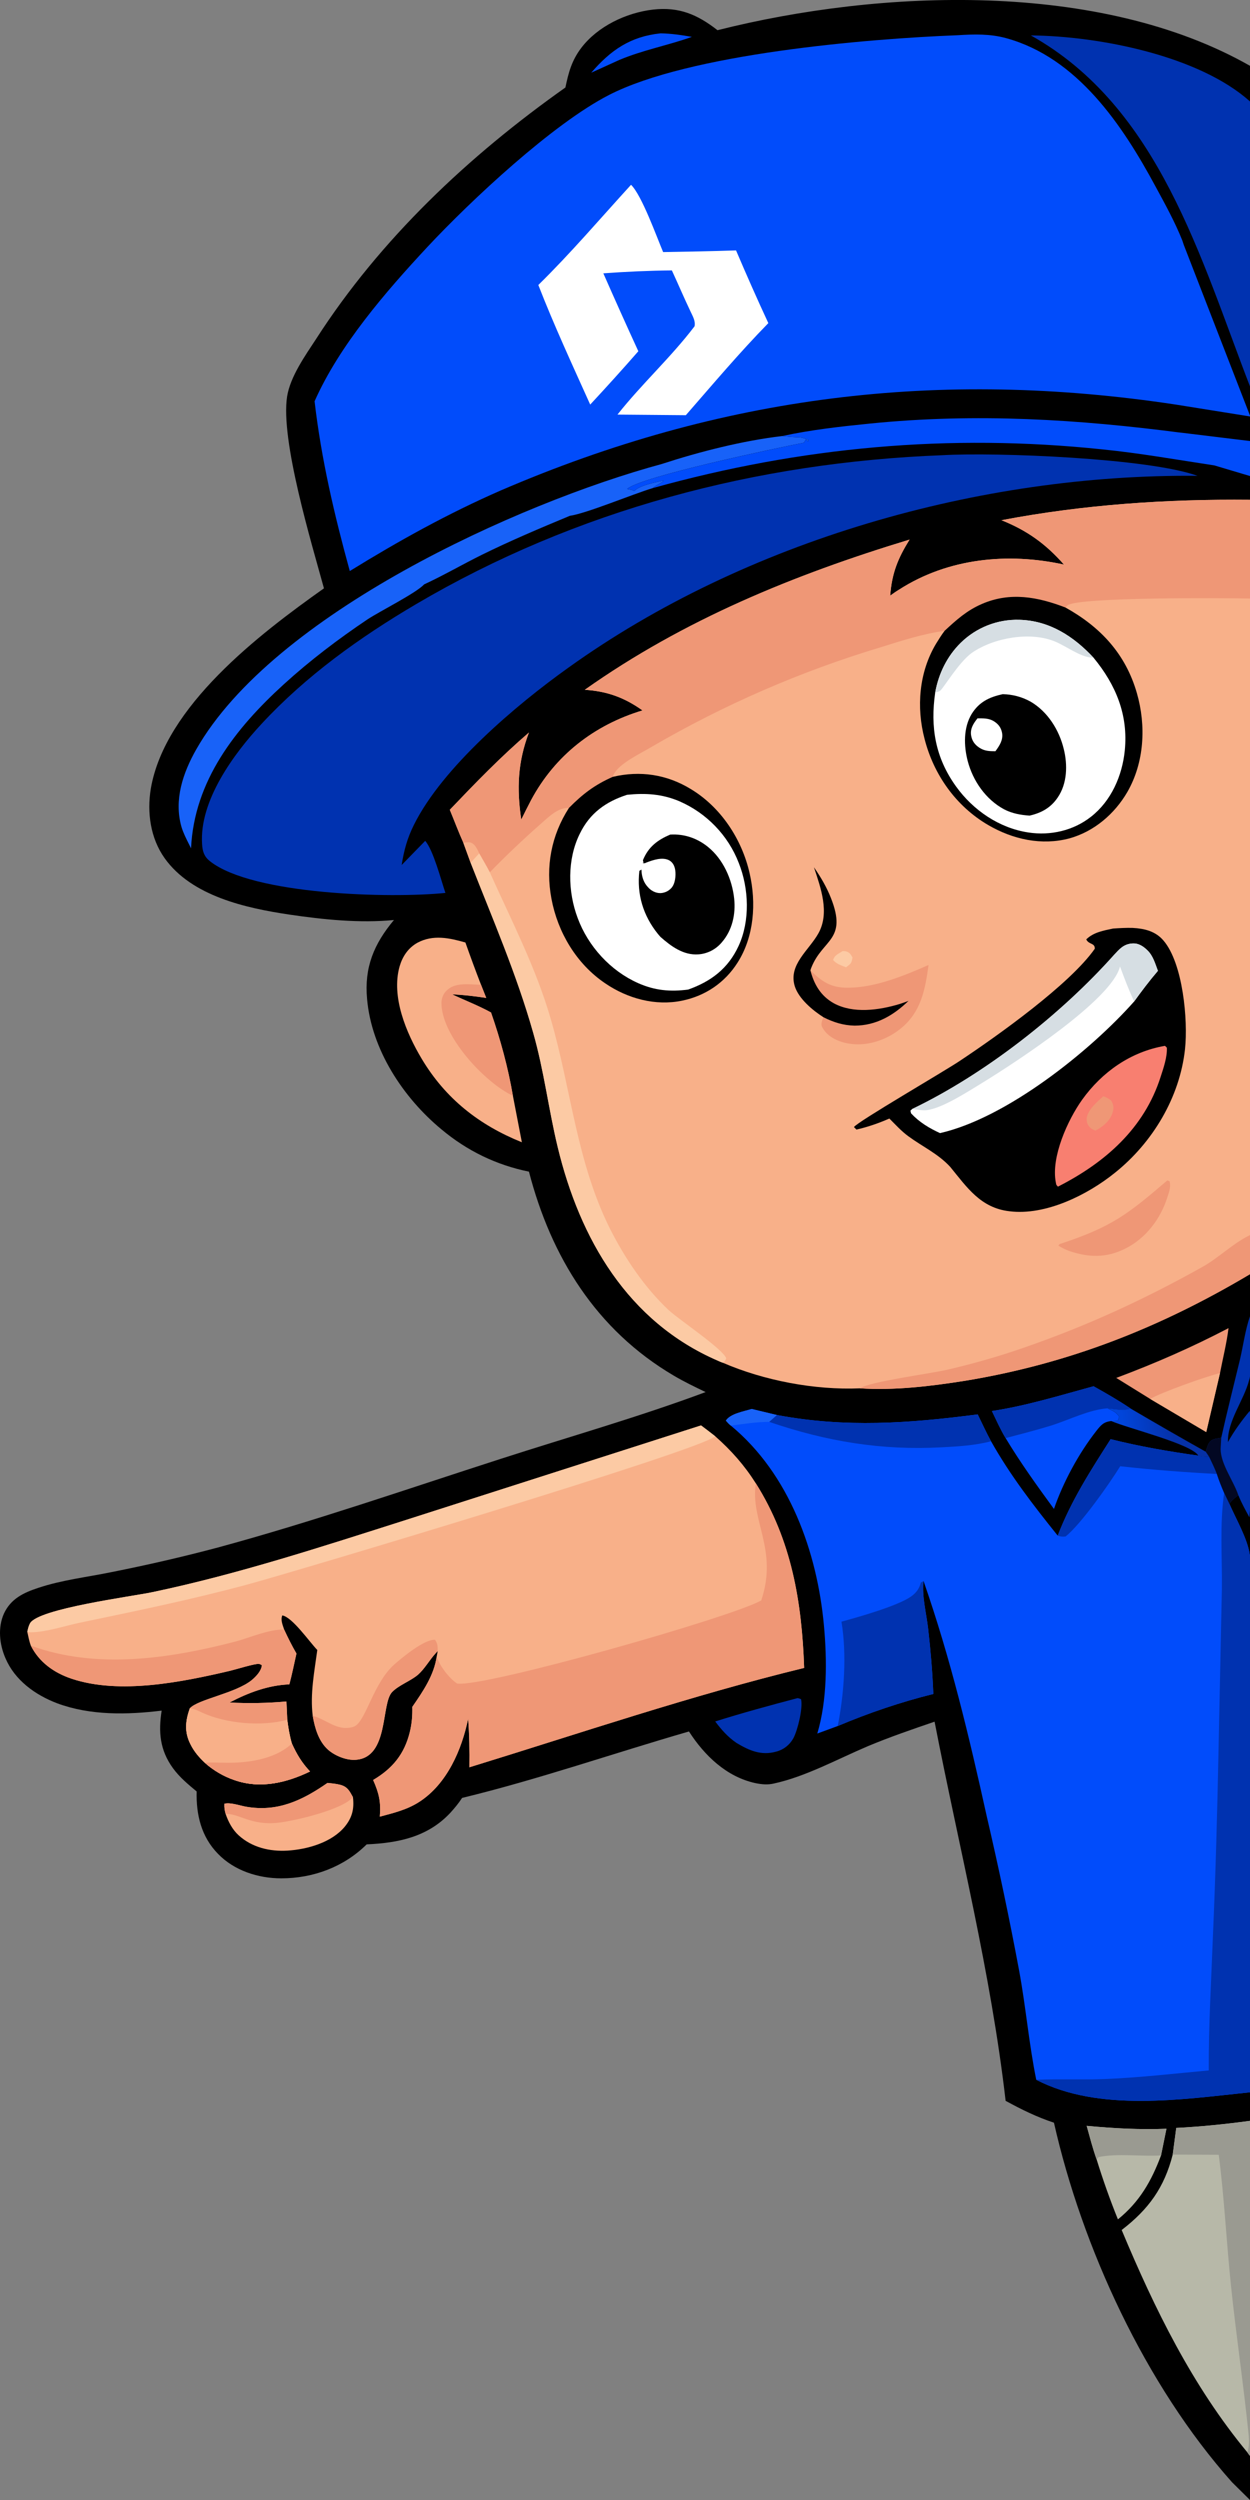 <?xml version="1.0" encoding="UTF-8"?>
<!DOCTYPE svg PUBLIC "-//W3C//DTD SVG 1.1//EN" "http://www.w3.org/Graphics/SVG/1.1/DTD/svg11.dtd">
<!-- Creator: CorelDRAW 2018 (64-Bit) -->
<svg xmlns="http://www.w3.org/2000/svg" xml:space="preserve" width="60px" height="120px" version="1.1" style="shape-rendering:geometricPrecision; text-rendering:geometricPrecision; image-rendering:optimizeQuality; fill-rule:evenodd; clip-rule:evenodd"
viewBox="0 0 60 120"
 xmlns:xlink="http://www.w3.org/1999/xlink">
 <rect x="0" y="0" width="60" height="120" fill="#808080" stroke="none"/>
 <defs>
  <style type="text/css">
   <![CDATA[
    .fil0 {fill:black}
    .fil8 {fill:#0032B0}
    .fil7 {fill:#014CFB}
    .fil12 {fill:#030823}
    .fil9 {fill:#1862F8}
    .fil11 {fill:#9A9A91}
    .fil10 {fill:#B7B8A8}
    .fil4 {fill:#D6DEE3}
    .fil2 {fill:#EF9776}
    .fil6 {fill:#F87F70}
    .fil1 {fill:#F8B089}
    .fil5 {fill:#FCCAA4}
    .fil3 {fill:white}
    .fil13 {fill:url(#id0)}
   ]]>
  </style>
  <linearGradient id="id0" gradientUnits="userSpaceOnUse" x1="56.25" y1="68.25" x2="53.91" y2="68.57">
   <stop offset="0" style="stop-opacity:1; stop-color:#0631A7"/>
   <stop offset="1" style="stop-opacity:1; stop-color:#0145DA"/>
  </linearGradient>
 </defs>
 <g id="Layer_x0020_1">
  <g id="_1993302797312">
   <path class="fil0" d="M60 120l-0.86 -0.85c-4.18,-4.69 -7.2,-11.29 -8.55,-17.26 -0.82,-0.27 -1.57,-0.64 -2.32,-1.05 -0.71,-6.16 -2.23,-12.12 -3.41,-18.2 -1.08,0.37 -2.16,0.74 -3.21,1.18 -1.44,0.61 -2.98,1.46 -4.51,1.79 -0.3,0.07 -0.58,0.04 -0.88,-0.02 -1.39,-0.3 -2.45,-1.33 -3.19,-2.48 -3.63,1.05 -7.22,2.3 -10.89,3.19 -0.16,0.25 -0.36,0.49 -0.56,0.71 -1.09,1.17 -2.5,1.45 -4.02,1.52 -1.09,1.08 -2.56,1.63 -4.1,1.63 -1.11,0 -2.26,-0.37 -3.04,-1.18 -0.8,-0.82 -1.05,-1.88 -1.02,-2.99 -0.41,-0.34 -0.82,-0.68 -1.14,-1.12 -0.63,-0.87 -0.7,-1.74 -0.54,-2.76 -1.65,0.2 -3.42,0.24 -5.01,-0.35 -1.06,-0.4 -2.04,-1.11 -2.49,-2.17 -0.29,-0.67 -0.37,-1.47 -0.07,-2.14 0.33,-0.71 0.94,-1 1.64,-1.23 1.13,-0.38 2.37,-0.52 3.53,-0.76 1.71,-0.34 3.41,-0.73 5.1,-1.18 4.57,-1.24 9.06,-2.8 13.56,-4.25 3.28,-1.06 6.63,-2.01 9.85,-3.21 -0.52,-0.25 -1.04,-0.5 -1.53,-0.79 -3.72,-2.19 -5.89,-5.7 -6.95,-9.79 -1.57,-0.32 -2.97,-1 -4.2,-2.03 -1.85,-1.53 -3.36,-3.84 -3.57,-6.26 -0.14,-1.52 0.33,-2.64 1.29,-3.79 -1.63,0.16 -3.4,-0.02 -5.02,-0.26 -2.08,-0.31 -4.69,-0.88 -5.99,-2.71 -0.68,-0.96 -0.85,-2.19 -0.66,-3.34 0.68,-3.95 5.19,-7.4 8.31,-9.61 -0.6,-2.19 -2.09,-7.1 -1.77,-9.2 0.15,-0.96 0.87,-1.97 1.4,-2.78 3.08,-4.79 7.32,-8.78 11.96,-12.06 0.15,-0.72 0.3,-1.29 0.76,-1.9 0.79,-1.04 2.16,-1.69 3.45,-1.84 1.25,-0.14 2.13,0.24 3.09,0.99 7.82,-1.97 18.34,-2.4 25.56,1.71l0 116.84z"/>
   <path class="fil1" d="M48.07 24.97c3.94,-0.75 7.92,-1.02 11.93,-0.98l0 37.17c-4.32,2.57 -8.7,4.3 -13.69,5.12 -1.64,0.26 -3.38,0.47 -5.04,0.36 -2.17,0.09 -4.59,-0.37 -6.58,-1.23 -0.08,-0.03 -0.16,-0.06 -0.24,-0.1 -4.32,-1.87 -6.62,-5.85 -7.68,-10.25 -0.44,-1.82 -0.66,-3.69 -1.18,-5.5 -0.79,-2.79 -1.95,-5.47 -3,-8.15l-0.35 -0.96c-0.23,-0.51 -0.43,-1.05 -0.65,-1.58 1.23,-1.29 2.44,-2.54 3.8,-3.71 -0.54,1.42 -0.59,2.69 -0.37,4.18 0.15,-0.31 0.31,-0.62 0.47,-0.93 1.15,-2.15 3.03,-3.61 5.35,-4.31 -0.87,-0.62 -1.7,-0.92 -2.77,-0.99 4.75,-3.36 10.03,-5.52 15.59,-7.21 -0.56,0.9 -0.85,1.61 -0.93,2.69 0.14,-0.1 0.28,-0.2 0.43,-0.29 2.35,-1.51 5.22,-1.79 7.91,-1.2 -0.87,-0.99 -1.77,-1.64 -3,-2.13z"/>
   <path class="fil2" d="M48.07 24.97c3.94,-0.75 7.92,-1.02 11.93,-0.98l0 4.74c-1.27,-0.03 -8.18,-0.07 -8.75,0.32 -0.04,0.03 -0.08,0.08 -0.11,0.11 -1.33,-0.51 -2.65,-0.76 -4.01,-0.17 -0.72,0.31 -1.23,0.77 -1.79,1.29 -1.03,0.14 -2.05,0.47 -3.04,0.78 -3.86,1.16 -7.56,2.77 -11.04,4.8 -0.5,0.3 -1.42,0.73 -1.74,1.21 -0.07,0.11 -0.07,0.11 -0.11,0.22 -0.86,0.38 -1.44,0.82 -2.1,1.49 -0.53,-0.03 -0.99,0.45 -1.37,0.78 -0.84,0.74 -1.65,1.51 -2.43,2.31 -0.16,-0.31 -0.34,-0.61 -0.51,-0.91l-0.41 0.45 -0.35 -0.96c-0.23,-0.51 -0.43,-1.05 -0.65,-1.58 1.23,-1.29 2.44,-2.54 3.8,-3.71 -0.54,1.42 -0.59,2.69 -0.37,4.18 0.15,-0.31 0.31,-0.62 0.47,-0.93 1.15,-2.15 3.03,-3.61 5.35,-4.31 -0.87,-0.62 -1.7,-0.92 -2.77,-0.99 4.75,-3.36 10.03,-5.52 15.59,-7.21 -0.56,0.9 -0.85,1.61 -0.93,2.69 0.14,-0.1 0.28,-0.2 0.43,-0.29 2.35,-1.51 5.22,-1.79 7.91,-1.2 -0.87,-0.99 -1.77,-1.64 -3,-2.13z"/>
   <path class="fil1" d="M22.24 40.45c0.23,-0.02 0.34,-0.07 0.52,0.1 0.09,0.09 0.2,0.3 0.24,0.41l-0.41 0.45 -0.35 -0.96z"/>
   <path class="fil0" d="M45.34 30.28c0.56,-0.52 1.07,-0.98 1.79,-1.29 1.36,-0.59 2.68,-0.34 4.01,0.17 1.69,0.94 2.89,2.23 3.43,4.11 0.45,1.56 0.36,3.33 -0.46,4.75 -0.61,1.05 -1.59,1.89 -2.77,2.22 -1.34,0.36 -2.73,0.05 -3.91,-0.64 -1.54,-0.9 -2.61,-2.41 -3.05,-4.13 -0.4,-1.52 -0.27,-3.2 0.55,-4.57 0.13,-0.21 0.26,-0.42 0.41,-0.62z"/>
   <path class="fil3" d="M44.89 33.24c0.16,-0.9 0.57,-1.74 1.22,-2.38 0.75,-0.74 1.77,-1.14 2.82,-1.11 1.45,0.04 2.61,0.8 3.56,1.82 1.07,1.3 1.67,2.74 1.5,4.45 -0.12,1.21 -0.65,2.43 -1.63,3.19 -0.84,0.66 -1.94,0.91 -2.99,0.75 -1.41,-0.21 -2.66,-1.07 -3.48,-2.21 -1,-1.39 -1.24,-2.85 -1,-4.51z"/>
   <path class="fil4" d="M44.89 33.24c0.16,-0.9 0.57,-1.74 1.22,-2.38 0.75,-0.74 1.77,-1.14 2.82,-1.11 1.45,0.04 2.61,0.8 3.56,1.82 -0.05,0 -0.1,-0.01 -0.15,-0.01 -0.52,-0.06 -1.17,-0.54 -1.66,-0.75 -1.2,-0.52 -2.98,-0.2 -4.02,0.52 -0.64,0.45 -1.39,1.74 -1.54,1.83 -0.07,0.05 -0.15,0.06 -0.23,0.08z"/>
   <path class="fil0" d="M48.13 33.32c0.47,0.01 0.93,0.13 1.34,0.36 0.82,0.48 1.37,1.36 1.59,2.27 0.19,0.76 0.17,1.66 -0.29,2.33 -0.33,0.49 -0.78,0.74 -1.35,0.87 -0.43,-0.03 -0.83,-0.1 -1.22,-0.3 -0.89,-0.48 -1.5,-1.37 -1.75,-2.32 -0.19,-0.73 -0.21,-1.6 0.19,-2.26 0.36,-0.58 0.85,-0.81 1.49,-0.95z"/>
   <path class="fil3" d="M46.92 34.48c0.27,0 0.53,-0.01 0.77,0.13 0.23,0.14 0.36,0.31 0.41,0.57 0.06,0.34 -0.13,0.62 -0.32,0.88 -0.29,0 -0.53,-0.01 -0.77,-0.17 -0.23,-0.15 -0.36,-0.34 -0.4,-0.61 -0.04,-0.32 0.12,-0.56 0.31,-0.8z"/>
   <path class="fil0" d="M29.41 37.29c1.31,-0.31 2.59,-0.12 3.74,0.58 1.45,0.87 2.46,2.41 2.83,4.04 0.33,1.43 0.22,3.05 -0.58,4.3 -0.61,0.96 -1.54,1.59 -2.65,1.82 -1.29,0.27 -2.63,-0.1 -3.7,-0.83 -1.38,-0.93 -2.28,-2.45 -2.58,-4.06 -0.29,-1.54 -0.01,-3.04 0.84,-4.36 0.66,-0.67 1.24,-1.11 2.1,-1.49z"/>
   <path class="fil3" d="M30.1 38.15c0.89,-0.09 1.68,-0.04 2.51,0.31 1.31,0.57 2.34,1.64 2.85,2.96 0.49,1.23 0.55,2.78 -0.01,3.99 -0.5,1.08 -1.32,1.7 -2.42,2.09 -0.85,0.11 -1.59,0.05 -2.4,-0.31 -1.33,-0.59 -2.4,-1.77 -2.9,-3.12 -0.48,-1.27 -0.51,-2.82 0.1,-4.05 0.48,-0.99 1.25,-1.54 2.27,-1.87z"/>
   <path class="fil0" d="M32.17 40.06c0.67,-0.04 1.29,0.17 1.81,0.59 0.73,0.59 1.16,1.55 1.26,2.48 0.08,0.75 -0.09,1.53 -0.6,2.11 -0.28,0.33 -0.68,0.54 -1.12,0.57 -0.72,0.05 -1.31,-0.39 -1.82,-0.84 -0.04,-0.05 -0.08,-0.09 -0.12,-0.14 -0.71,-0.88 -1.02,-1.91 -0.89,-3.03l0.1 -0.06 0.01 0.16c0.03,0.25 0.12,0.49 0.29,0.67 0.15,0.18 0.37,0.3 0.61,0.3 0.2,-0.01 0.38,-0.09 0.52,-0.24 0.19,-0.2 0.23,-0.6 0.19,-0.87 -0.03,-0.19 -0.11,-0.36 -0.28,-0.46 -0.33,-0.18 -0.78,-0.02 -1.1,0.1l-0.09 0.04 -0.1 -0.04 0.06 0.06 -0.04 -0.17c0.26,-0.64 0.7,-0.97 1.31,-1.23z"/>
   <path class="fil5" d="M23 40.96c0.17,0.3 0.35,0.6 0.51,0.91 1.04,2.32 2.21,4.57 2.92,7.02 0.99,3.4 1.24,6.87 2.85,10.09 0.71,1.41 1.66,2.82 2.81,3.9 0.52,0.48 2.61,1.87 2.77,2.32 -0.06,0.12 -0.05,0.14 -0.17,0.21 -0.08,-0.03 -0.16,-0.06 -0.24,-0.1 -4.32,-1.87 -6.62,-5.85 -7.68,-10.25 -0.44,-1.82 -0.66,-3.69 -1.18,-5.5 -0.79,-2.79 -1.95,-5.47 -3,-8.15l0.41 -0.45z"/>
   <path class="fil2" d="M60 61.16c-4.32,2.57 -8.7,4.3 -13.69,5.12 -1.64,0.26 -3.38,0.47 -5.04,0.36 0.5,-0.33 3.38,-0.7 4.23,-0.9 1.24,-0.29 2.47,-0.64 3.67,-1.06 3.03,-1.05 5.76,-2.31 8.55,-3.87 0.77,-0.43 1.44,-1.11 2.23,-1.5l0.05 -0.03 0 1.88z"/>
   <path class="fil0" d="M53.43 44.57c0.31,-0.02 0.63,-0.04 0.94,-0.03 0.57,0.03 1.1,0.16 1.48,0.61 0.93,1.09 1.18,3.81 1.03,5.21 -0.25,2.31 -1.55,4.48 -3.36,5.93 -1.31,1.06 -3.33,2.07 -5.07,1.85 -1.38,-0.16 -2.03,-1.14 -2.84,-2.13 -0.58,-0.63 -1.33,-0.97 -2.01,-1.47 -0.33,-0.24 -0.62,-0.56 -0.91,-0.85 -0.53,0.23 -1.02,0.4 -1.58,0.53l-0.12 -0.12c0.15,-0.25 4.38,-2.7 5.1,-3.19 1.82,-1.21 5.27,-3.67 6.46,-5.37 0.01,-0.29 -0.29,-0.19 -0.41,-0.45 0.35,-0.34 0.82,-0.42 1.29,-0.52z"/>
   <path class="fil3" d="M53.47 45.84c0.25,-0.27 0.45,-0.51 0.84,-0.55 0.31,-0.04 0.56,0.12 0.77,0.33 0.27,0.26 0.37,0.64 0.5,0.98 -0.41,0.48 -0.78,0.97 -1.14,1.47 -2.1,2.37 -6.11,5.59 -9.32,6.32 -0.52,-0.24 -0.99,-0.52 -1.39,-0.95l-0.03 -0.13 0.09 -0.08c3.48,-1.67 7.12,-4.52 9.68,-7.39z"/>
   <path class="fil4" d="M53.47 45.84c0.25,-0.27 0.45,-0.51 0.84,-0.55 0.31,-0.04 0.56,0.12 0.77,0.33 0.27,0.26 0.37,0.64 0.5,0.98 -0.41,0.48 -0.78,0.97 -1.14,1.47 -0.26,-0.55 -0.47,-1.11 -0.68,-1.68 -0.38,1.6 -5.06,4.63 -6.55,5.55 -0.68,0.41 -1.96,1.26 -2.74,1.35 -0.22,0.02 -0.46,-0.03 -0.68,-0.06 3.48,-1.67 7.12,-4.52 9.68,-7.39z"/>
   <path class="fil6" d="M55.92 50.2l0.09 0.09c0.02,0.45 -0.16,0.97 -0.3,1.4 -0.79,2.48 -2.67,4.12 -4.93,5.27 -0.09,-0.11 -0.07,-0.05 -0.1,-0.2 -0.24,-1.22 0.57,-3 1.26,-3.97 0.96,-1.34 2.34,-2.31 3.98,-2.59z"/>
   <path class="fil2" d="M52.96 52.62c0.15,0.05 0.25,0.11 0.38,0.21 0.1,0.19 0.13,0.3 0.08,0.52 -0.1,0.42 -0.47,0.73 -0.84,0.92 -0.06,-0.03 -0.15,-0.06 -0.2,-0.1 -0.15,-0.12 -0.22,-0.26 -0.22,-0.45 0.01,-0.42 0.51,-0.84 0.8,-1.1z"/>
   <path class="fil2" d="M39.07 41.63c0.33,0.48 0.61,0.95 0.82,1.49 0.79,2.01 -0.4,1.96 -0.94,3.31 -0.02,0.05 -0.04,0.1 -0.05,0.15 0.56,0.54 0.98,0.84 1.81,0.83 1.29,0 2.7,-0.58 3.86,-1.09 -0.16,1.18 -0.36,2.28 -1.36,3.07 -0.64,0.51 -1.51,0.82 -2.34,0.72 -0.47,-0.05 -1.04,-0.26 -1.32,-0.67 -0.12,-0.17 -0.15,-0.25 -0.09,-0.44 0.01,-0.06 0.05,-0.12 0.07,-0.17 -0.52,-0.33 -1.19,-0.89 -1.38,-1.49 -0.32,-1.04 0.69,-1.73 1.14,-2.55 0.54,-0.98 0.11,-2.17 -0.22,-3.16z"/>
   <path class="fil0" d="M39.07 41.63c0.33,0.48 0.61,0.95 0.82,1.49 0.79,2.01 -0.4,1.96 -0.94,3.31 -0.02,0.05 -0.04,0.1 -0.05,0.15 0.17,0.66 0.49,1.22 1.11,1.57 0.94,0.52 2.19,0.34 3.18,0.04 0.14,-0.05 0.28,-0.09 0.42,-0.15 -0.72,0.7 -1.56,1.19 -2.59,1.19 -0.54,-0.01 -1.01,-0.16 -1.49,-0.4 -0.52,-0.33 -1.19,-0.89 -1.38,-1.49 -0.32,-1.04 0.69,-1.73 1.14,-2.55 0.54,-0.98 0.11,-2.17 -0.22,-3.16z"/>
   <path class="fil2" d="M56.03 56.66l0.11 0.04c0.07,0.26 -0.02,0.51 -0.1,0.75 -0.33,1.06 -1.05,2.01 -2.06,2.5 -0.9,0.44 -1.72,0.41 -2.65,0.1 -0.19,-0.07 -0.35,-0.15 -0.53,-0.26 0.08,-0.09 0.04,-0.07 0.14,-0.1 2.41,-0.8 3.18,-1.39 5.09,-3.03z"/>
   <path class="fil5" d="M40.45 45.65c0.05,0.01 0.1,0 0.14,0.01 0.19,0.05 0.25,0.15 0.33,0.3 -0.05,0.3 -0.08,0.29 -0.31,0.47 -0.23,-0.09 -0.46,-0.16 -0.62,-0.35 0.07,-0.24 0.25,-0.29 0.46,-0.43z"/>
   <path class="fil7" d="M45.98 1.69c0.79,-0.05 1.54,-0.07 2.31,0.14 3.43,0.94 5.59,4.18 7.18,7.13 0.45,0.83 0.93,1.7 1.28,2.58 0.03,0.08 0.05,0.16 0.08,0.24l-0.01 -0.03 3.18 8.2 0 0.04 -3.56 -0.57 0 0c-11.37,-1.72 -21.81,-0.44 -32.4,4.12 -2.54,1.11 -4.9,2.42 -7.25,3.87 -0.74,-2.69 -1.37,-5.38 -1.69,-8.15 1.2,-2.7 3.41,-5.25 5.41,-7.4 2.11,-2.26 6.03,-5.92 8.72,-7.3 3.85,-1.98 12.35,-2.7 16.75,-2.87zm10.85 10.09c0,0.03 0.01,0.06 0.02,0.08 -0.01,-0.02 -0.02,-0.05 -0.02,-0.08zm0.2 1.22c0.01,0.03 0.01,0.07 0.02,0.1 -0.01,-0.03 -0.01,-0.07 -0.02,-0.1zm0.05 0.28c0.01,0.02 0.01,0.04 0.02,0.06 -0.01,-0.02 -0.01,-0.04 -0.02,-0.06z"/>
   <path class="fil3" d="M30.29 8.87c0.52,0.51 1.23,2.5 1.54,3.23 1.17,-0.02 2.33,-0.04 3.5,-0.08 0.5,1.17 1.01,2.33 1.55,3.49 -1.38,1.41 -2.66,2.93 -3.96,4.42l-3.28 -0.03c1.16,-1.47 2.57,-2.75 3.7,-4.24 0.05,-0.26 -0.09,-0.48 -0.2,-0.72 -0.31,-0.65 -0.59,-1.31 -0.89,-1.96 -1.09,0.01 -2.2,0.06 -3.29,0.14 0.55,1.25 1.11,2.5 1.68,3.74 -0.76,0.87 -1.53,1.72 -2.31,2.56 -0.85,-1.89 -1.74,-3.81 -2.49,-5.74 1.55,-1.52 2.98,-3.2 4.45,-4.81z"/>
   <path class="fil7" d="M36.08 67.63l1.21 0.29c3.3,0.62 6.34,0.4 9.64,-0.03 0.21,0.43 0.41,0.87 0.64,1.29 0.93,1.65 2.02,3.06 3.2,4.53 0.64,-1.67 1.58,-3.13 2.54,-4.63 1.39,0.35 2.79,0.59 4.21,0.79 0.18,0.05 0.33,0.07 0.52,0.06 0.13,0.27 0.26,0.54 0.37,0.82 0.1,0.31 0.22,0.61 0.35,0.91l0.25 0.52c0.32,0.74 0.87,1.67 0.98,2.45l0.01 0.06 0 25.74c-3.27,0.34 -7.24,0.96 -10.26,-0.6 -0.35,-1.72 -0.5,-3.5 -0.82,-5.23 -0.46,-2.47 -0.98,-4.94 -1.55,-7.39 -0.85,-3.85 -1.74,-7.59 -3.04,-11.32 -0.09,0.71 0.14,1.56 0.22,2.28 0.12,1.04 0.21,2.1 0.25,3.14 -1.57,0.39 -3.1,0.91 -4.59,1.54l-0.98 0.36c0.48,-1.6 0.47,-3.52 0.32,-5.17 -0.32,-3.54 -1.66,-7.29 -4.47,-9.61 -0.09,-0.07 -0.16,-0.15 -0.24,-0.24 0.22,-0.34 0.86,-0.44 1.24,-0.56z"/>
   <path class="fil8" d="M58.76 71.66l0.25 0.52c0.32,0.74 0.87,1.67 0.98,2.45l0.01 0.06 0 25.74c-3.27,0.34 -7.24,0.96 -10.26,-0.6 1.12,-0.05 2.25,0.01 3.38,-0.04 1.64,-0.07 3.26,-0.26 4.9,-0.41 -0.01,-2.15 0.12,-4.3 0.2,-6.44 0.13,-2.99 0.21,-5.98 0.27,-8.97l0.16 -7.69c0.02,-1.5 -0.11,-3.14 0.11,-4.62z"/>
   <path class="fil8" d="M40.39 77.84c0.81,-0.22 2.68,-0.75 3.33,-1.2 0.26,-0.18 0.41,-0.39 0.48,-0.68l0.13 -0.07c-0.09,0.71 0.14,1.56 0.22,2.28 0.12,1.04 0.21,2.1 0.25,3.14 -1.57,0.39 -3.1,0.91 -4.59,1.54 0.31,-1.54 0.44,-3.45 0.18,-5.01z"/>
   <path class="fil8" d="M37.29 67.92c3.3,0.62 6.34,0.4 9.64,-0.03 0.21,0.43 0.41,0.87 0.64,1.29 -0.75,0.2 -1.58,0.25 -2.35,0.29 -2.91,0.16 -5.55,-0.28 -8.3,-1.22l0.37 -0.33z"/>
   <path class="fil8" d="M53.31 69.08c1.39,0.35 2.79,0.59 4.21,0.79 0.18,0.05 0.33,0.07 0.52,0.06 0.13,0.27 0.26,0.54 0.37,0.82 -1.55,-0.08 -3.1,-0.2 -4.64,-0.37 -0.51,0.83 -1.89,2.79 -2.62,3.37 -0.15,0.02 -0.24,0.01 -0.38,-0.04 0.64,-1.67 1.58,-3.13 2.54,-4.63z"/>
   <path class="fil9" d="M36.08 67.63l1.21 0.29 -0.37 0.33c-0.61,0 -1.23,0.1 -1.84,0.18 -0.09,-0.07 -0.16,-0.15 -0.24,-0.24 0.22,-0.34 0.86,-0.44 1.24,-0.56z"/>
   <path class="fil1" d="M33.65 68.42c0.23,0.17 0.46,0.35 0.68,0.52 0.77,0.68 1.4,1.39 1.95,2.26 1.72,2.73 2.21,5.7 2.32,8.86 -5.42,1.32 -10.74,3.13 -16.07,4.77 0.01,-0.79 0,-1.55 -0.06,-2.33 -0.3,1.48 -1.01,3.12 -2.33,3.98 -0.6,0.39 -1.24,0.54 -1.91,0.72 0.06,-0.7 -0.04,-1.13 -0.32,-1.76 0.93,-0.55 1.5,-1.24 1.76,-2.3 0.1,-0.41 0.13,-0.8 0.12,-1.21 0.51,-0.74 1.04,-1.51 1.17,-2.41l0.05 -0.27 -0.11 0.12c-0.29,0.32 -0.52,0.74 -0.84,1.02 -0.37,0.31 -0.91,0.49 -1.24,0.83 -0.54,0.57 -0.14,3.12 -1.73,3.25 -0.45,0.04 -1.01,-0.19 -1.34,-0.48 -0.46,-0.41 -0.64,-1.05 -0.74,-1.63 -0.13,-1.06 0.08,-2.12 0.22,-3.16 -0.37,-0.38 -1.2,-1.58 -1.68,-1.66 -0.09,0.23 0.02,0.46 0.09,0.68 0.18,0.39 0.37,0.77 0.59,1.15 -0.11,0.49 -0.21,0.99 -0.34,1.48 -1.02,0.04 -1.97,0.4 -2.87,0.87 0.91,0.05 1.83,0.03 2.73,-0.05l0.04 0.88c0.05,0.39 0.11,0.76 0.22,1.14 0.23,0.51 0.48,0.93 0.87,1.34 -1.14,0.55 -2.4,0.85 -3.64,0.41 -0.5,-0.17 -1,-0.46 -1.4,-0.82 -0.28,-0.26 -0.53,-0.55 -0.7,-0.9 -0.3,-0.59 -0.24,-1.12 -0.03,-1.72 0.4,-0.44 2.2,-0.72 2.98,-1.36 0.21,-0.18 0.45,-0.43 0.48,-0.71 -0.04,-0.02 -0.08,-0.05 -0.13,-0.06 -0.15,-0.04 -1.14,0.27 -1.4,0.33 -2.31,0.54 -5.29,1.15 -7.6,0.38 -0.84,-0.28 -1.56,-0.79 -1.96,-1.59 -0.08,-0.21 -0.12,-0.44 -0.17,-0.66 0.03,-0.14 0.06,-0.28 0.13,-0.41 0.4,-0.71 4.91,-1.29 5.89,-1.5 4.1,-0.86 8.16,-2.19 12.15,-3.46l14.17 -4.54z"/>
   <path class="fil2" d="M36.28 71.2c1.72,2.73 2.21,5.7 2.32,8.86 -5.42,1.32 -10.74,3.13 -16.07,4.77 0.01,-0.79 0,-1.55 -0.06,-2.33 -0.3,1.48 -1.01,3.12 -2.33,3.98 -0.6,0.39 -1.24,0.54 -1.91,0.72 0.06,-0.7 -0.04,-1.13 -0.32,-1.76 0.93,-0.55 1.5,-1.24 1.76,-2.3 0.1,-0.41 0.13,-0.8 0.12,-1.21 0.51,-0.74 1.04,-1.51 1.17,-2.41 0.16,0.46 0.58,1.02 0.98,1.29 1.28,0.2 13.18,-3.18 14.6,-3.99 0.82,-2.45 -0.54,-3.82 -0.26,-5.62z"/>
   <path class="fil2" d="M13.64 78.22c0.18,0.39 0.37,0.77 0.59,1.15 -0.11,0.49 -0.21,0.99 -0.34,1.48 -1.02,0.04 -1.97,0.4 -2.87,0.87 0.91,0.05 1.83,0.03 2.73,-0.05l0.04 0.88c0.05,0.39 0.11,0.76 0.22,1.14 0.23,0.51 0.48,0.93 0.87,1.34 -1.14,0.55 -2.4,0.85 -3.64,0.41 -0.5,-0.17 -1,-0.46 -1.4,-0.82 -0.28,-0.26 -0.53,-0.55 -0.7,-0.9 -0.3,-0.59 -0.24,-1.12 -0.03,-1.72 0.4,-0.44 2.2,-0.72 2.98,-1.36 0.21,-0.18 0.45,-0.43 0.48,-0.71 -0.04,-0.02 -0.08,-0.05 -0.13,-0.06 -0.15,-0.04 -1.14,0.27 -1.4,0.33 -2.31,0.54 -5.29,1.15 -7.6,0.38 -0.84,-0.28 -1.56,-0.79 -1.96,-1.59 3.14,1.15 6.63,0.63 9.8,-0.19 0.72,-0.19 1.61,-0.6 2.36,-0.58z"/>
   <path class="fil1" d="M9.11 82c0.05,0.01 0.09,0.02 0.13,0.02 0.17,0.04 0.3,0.11 0.45,0.18 1.16,0.54 2.87,0.68 4.1,0.35 0.05,0.39 0.11,0.76 0.22,1.14 0.23,0.51 0.48,0.93 0.87,1.34 -1.14,0.55 -2.4,0.85 -3.64,0.41 -0.5,-0.17 -1,-0.46 -1.4,-0.82 -0.28,-0.26 -0.53,-0.55 -0.7,-0.9 -0.3,-0.59 -0.24,-1.12 -0.03,-1.72z"/>
   <path class="fil2" d="M14.01 83.69c0.23,0.51 0.48,0.93 0.87,1.34 -1.14,0.55 -2.4,0.85 -3.64,0.41 -0.5,-0.17 -1,-0.46 -1.4,-0.82 0.3,-0.04 0.58,-0.01 0.88,-0.01 1.1,0.03 2.46,-0.14 3.29,-0.92z"/>
   <path class="fil5" d="M33.65 68.42c0.23,0.17 0.46,0.35 0.68,0.52 -0.68,0.67 -20.25,6.52 -22.43,7.11 -2.66,0.72 -5.38,1.28 -8.07,1.84 -0.71,0.15 -1.61,0.45 -2.33,0.46 -0.07,0 -0.11,-0.01 -0.19,-0.02 0.03,-0.14 0.06,-0.28 0.13,-0.41 0.4,-0.71 4.91,-1.29 5.89,-1.5 4.1,-0.86 8.16,-2.19 12.15,-3.46l14.17 -4.54z"/>
   <path class="fil2" d="M15.01 82.36c0.52,0.13 0.95,0.53 1.5,0.58 0.17,0.01 0.44,-0.01 0.58,-0.12 0.51,-0.38 0.87,-2.07 1.84,-2.93 0.4,-0.35 1.44,-1.21 1.95,-1.18 0.13,0.18 0.13,0.32 0.13,0.54l-0.11 0.12c-0.29,0.32 -0.52,0.74 -0.84,1.02 -0.37,0.31 -0.91,0.49 -1.24,0.83 -0.54,0.57 -0.14,3.12 -1.73,3.25 -0.45,0.04 -1.01,-0.19 -1.34,-0.48 -0.46,-0.41 -0.64,-1.05 -0.74,-1.63z"/>
   <path class="fil8" d="M45.23 21.85c2.59,-0.15 9.92,0.14 12.25,0.99 -10.43,-0.1 -21.7,3.11 -30.2,9.21 -2.51,1.79 -6.04,4.78 -7.41,7.54 -0.32,0.64 -0.48,1.23 -0.59,1.93l1.13 -1.16c0.39,0.45 0.76,1.88 0.97,2.5 -2.62,0.27 -9.25,0.1 -11.3,-1.52 -0.28,-0.22 -0.36,-0.47 -0.38,-0.82 -0.14,-2.08 1.52,-4.34 2.86,-5.78 2.13,-2.3 4.71,-4.15 7.41,-5.74 7.69,-4.53 16.36,-6.81 25.26,-7.15z"/>
   <path class="fil10" d="M56.46 102.14c1.18,-0.06 2.36,-0.18 3.54,-0.34l0 16.01c0,0.03 -0.01,0.06 -0.01,0.07l-0.12 -0.17c-2.64,-3.19 -4.45,-6.89 -6.03,-10.67 1.29,-0.99 2.05,-2.04 2.45,-3.62l0.17 -1.28z"/>
   <path class="fil11" d="M56.46 102.14c1.18,-0.06 2.36,-0.18 3.54,-0.34l0 16.01c0,0.03 -0.01,0.06 -0.01,0.07l-0.12 -0.17c0.09,-0.24 0.09,-0.52 0.07,-0.78 -0.24,-2.4 -0.6,-4.79 -0.85,-7.19 -0.22,-2.1 -0.32,-4.21 -0.59,-6.31l-2.21 -0.01 0.17 -1.28z"/>
   <path class="fil9" d="M31.77 22.27c1.81,-0.59 3.89,-1.12 5.78,-1.34 0.25,0.03 0.49,0.05 0.73,0.06 0.2,0 0.33,0.05 0.52,0.12l-0.01 0.08 -0.11 -0.1 -0.09 0.16c-1.34,0.26 -7.81,1.62 -8.49,2.22 0.03,0.01 0.07,0.01 0.1,0.02 0.14,0.03 0.09,0.02 0.25,0.08 0.02,-0.02 0.04,-0.05 0.06,-0.06 0.31,-0.24 0.97,-0.36 1.36,-0.45 -0.12,0.14 -0.39,0.22 -0.54,0.37 -0.97,0.29 -3.16,1.21 -3.98,1.33 -1.42,0.59 -2.84,1.19 -4.22,1.87 -0.93,0.46 -1.84,0.99 -2.77,1.42 -0.39,0.42 -2.13,1.29 -2.72,1.68 -1.4,0.94 -2.77,1.98 -4.01,3.11 -2.33,2.12 -4.31,4.64 -4.46,7.88l-0.09 -0.18c-0.14,-0.28 -0.28,-0.55 -0.37,-0.85 -0.37,-1.3 0.07,-2.59 0.71,-3.72 3.69,-6.48 15.42,-11.82 22.35,-13.7z"/>
   <path class="fil1" d="M25.05 54.83c-2.06,-0.83 -3.67,-2.1 -4.81,-4.01 -0.74,-1.24 -1.47,-2.97 -1.06,-4.43 0.14,-0.48 0.41,-0.89 0.86,-1.14 0.75,-0.4 1.53,-0.23 2.3,-0.01 0.24,0.68 0.49,1.36 0.75,2.03l0.25 0.63c-0.55,-0.08 -1.09,-0.15 -1.64,-0.17 0.62,0.29 1.27,0.54 1.87,0.87 0.45,1.29 0.82,2.65 1.05,4l0.43 2.23z"/>
   <path class="fil2" d="M23.09 47.27l0.25 0.63c-0.55,-0.08 -1.09,-0.15 -1.64,-0.17 0.62,0.29 1.27,0.54 1.87,0.87 0.45,1.29 0.82,2.65 1.05,4 -0.52,-0.25 -1,-0.63 -1.42,-1.02 -0.85,-0.78 -2,-2.22 -2.01,-3.43 0,-0.25 0.1,-0.49 0.3,-0.65 0.41,-0.36 1.09,-0.24 1.6,-0.23z"/>
   <path class="fil7" d="M37.55 20.93c1.38,-0.3 2.82,-0.46 4.22,-0.6 5.08,-0.51 9.95,-0.21 15,0.45l-0.22 -0.03 0 0 3.45 0.42 0 1.68 -1.71 -0.51c-1.79,-0.27 -3.58,-0.59 -5.38,-0.77 -7.35,-0.77 -14.48,-0.12 -21.58,1.86 0.15,-0.15 0.42,-0.23 0.54,-0.37 -0.39,0.09 -1.05,0.21 -1.36,0.45 -0.02,0.01 -0.04,0.04 -0.06,0.06 -0.16,-0.06 -0.11,-0.05 -0.25,-0.08 -0.03,-0.01 -0.07,-0.01 -0.1,-0.02 0.68,-0.6 7.15,-1.96 8.49,-2.22l0.09 -0.16 0.11 0.1 0.01 -0.08c-0.19,-0.07 -0.32,-0.12 -0.52,-0.12 -0.24,-0.01 -0.48,-0.03 -0.73,-0.06z"/>
   <path class="fil7" d="M52.49 66.54c0.61,0.34 1.2,0.68 1.78,1.07 -0.34,0.12 -0.76,0.03 -1.11,-0.01 0.27,0.13 0.39,0.16 0.56,0.4l-0.06 0.2 -0.32 0.01c-0.37,0.04 -0.5,0.2 -0.72,0.48 -0.84,1.07 -1.59,2.46 -2.03,3.74 -0.81,-1.11 -1.61,-2.22 -2.32,-3.4 -0.25,-0.41 -0.45,-0.87 -0.66,-1.3 1.65,-0.25 3.27,-0.75 4.88,-1.19z"/>
   <path class="fil8" d="M52.49 66.54c0.61,0.34 1.2,0.68 1.78,1.07 -0.34,0.12 -0.76,0.03 -1.11,-0.01 -0.86,0.06 -1.82,0.54 -2.65,0.81 -0.74,0.23 -1.49,0.42 -2.24,0.62 -0.25,-0.41 -0.45,-0.87 -0.66,-1.3 1.65,-0.25 3.27,-0.75 4.88,-1.19z"/>
   <path class="fil1" d="M15.72 85.58c0.2,0.02 0.42,0.04 0.61,0.09 0.35,0.09 0.45,0.3 0.61,0.59 0.07,0.55 -0.03,0.98 -0.39,1.42 -0.63,0.76 -1.79,1.09 -2.75,1.15 -0.85,0.05 -1.7,-0.15 -2.34,-0.73 -0.3,-0.27 -0.5,-0.65 -0.63,-1.03 -0.05,-0.18 -0.07,-0.31 -0.06,-0.49 0.27,-0.08 0.75,0.09 1.03,0.14 1.52,0.27 2.71,-0.3 3.92,-1.14z"/>
   <path class="fil2" d="M15.72 85.58c0.2,0.02 0.42,0.04 0.61,0.09 0.35,0.09 0.45,0.3 0.61,0.59 -0.48,0.6 -2.78,1.14 -3.58,1.23 -1.32,0.15 -1.91,-0.46 -2.53,-0.42 -0.05,-0.18 -0.07,-0.31 -0.06,-0.49 0.27,-0.08 0.75,0.09 1.03,0.14 1.52,0.27 2.71,-0.3 3.92,-1.14z"/>
   <path class="fil2" d="M53.58 66.14c1.87,-0.7 3.63,-1.47 5.39,-2.39 -0.09,0.72 -0.27,1.44 -0.41,2.16l-0.66 2.83 -2.69 -1.59 -1.63 -1.01z"/>
   <path class="fil1" d="M58.56 65.91l-0.66 2.83 -2.69 -1.59c0.49,-0.3 2.73,-1.1 3.35,-1.24z"/>
   <path class="fil10" d="M52.16 102.04c1.28,0.12 2.53,0.19 3.83,0.14l-0.26 1.28c-0.46,1.23 -1.03,2.23 -2.07,3.07 -0.38,-0.94 -0.72,-1.9 -1.02,-2.87 -0.19,-0.53 -0.33,-1.08 -0.48,-1.62z"/>
   <path class="fil11" d="M52.16 102.04c1.28,0.12 2.53,0.19 3.83,0.14l-0.26 1.28c-0.95,0.06 -2.1,-0.11 -3,0.08l-0.09 0.12c-0.19,-0.53 -0.33,-1.08 -0.48,-1.62z"/>
   <path class="fil8" d="M58.62 69.01c0.28,-1.26 0.6,-2.51 0.9,-3.76 0.16,-0.69 0.25,-1.41 0.48,-2.07l0 2.89c-0.01,0.06 -0.02,0.12 -0.04,0.17 -0.25,0.98 -1.04,1.94 -1.02,2.98 0.3,-0.54 0.66,-1.03 1.05,-1.5l0.01 0.12 0 4.67c-0.01,0.11 -0.02,0.21 -0.03,0.32 -0.19,-0.35 -0.38,-0.69 -0.53,-1.06 -0.17,0.13 -0.31,0.23 -0.43,0.41l-0.25 -0.52c-0.13,-0.3 -0.25,-0.6 -0.35,-0.91 -0.11,-0.28 -0.24,-0.55 -0.37,-0.82l-0.17 -0.25c0.05,-0.14 0.09,-0.31 0.17,-0.43 0.14,-0.2 0.36,-0.19 0.58,-0.24z"/>
   <path class="fil12" d="M57.87 69.68c0.05,-0.14 0.09,-0.31 0.17,-0.43 0.14,-0.2 0.36,-0.19 0.58,-0.24l-0.03 0.55c0.01,0.73 0.62,1.52 0.85,2.21 -0.17,0.13 -0.31,0.23 -0.43,0.41l-0.25 -0.52c-0.13,-0.3 -0.25,-0.6 -0.35,-0.91 -0.11,-0.28 -0.24,-0.55 -0.37,-0.82l-0.17 -0.25z"/>
   <path class="fil8" d="M38.28 81.51c0.04,0 0.12,0.03 0.17,0.05 0.1,0.42 -0.16,1.49 -0.37,1.88 -0.18,0.32 -0.47,0.55 -0.83,0.64 -0.72,0.2 -1.3,-0.06 -1.9,-0.42 -0.41,-0.28 -0.72,-0.63 -1.02,-1.03 1.3,-0.41 2.62,-0.77 3.95,-1.12z"/>
   <path class="fil13" d="M53.16 67.6c0.35,0.04 0.77,0.13 1.11,0.01 1.19,0.7 2.39,1.39 3.6,2.07l0.17 0.25c-0.19,0.01 -0.34,-0.01 -0.52,-0.06 -0.33,-0.56 -3.38,-1.31 -4.18,-1.66l0.32 -0.01 0.06 -0.2c-0.17,-0.24 -0.29,-0.27 -0.56,-0.4z"/>
   <path class="fil7" d="M31.71 1.6c0.51,0.01 1,0.08 1.5,0.17 -1.15,0.41 -2.35,0.63 -3.49,1.11l-1.34 0.61c0.92,-1.07 1.87,-1.74 3.33,-1.89z"/>
   <path class="fil8" d="M49.48 1.7c3.29,0.03 8.08,0.98 10.52,3.17l0 13.68c-2.37,-6.13 -4.36,-13.41 -10.52,-16.85z"/>
  </g>
 </g>
</svg>
